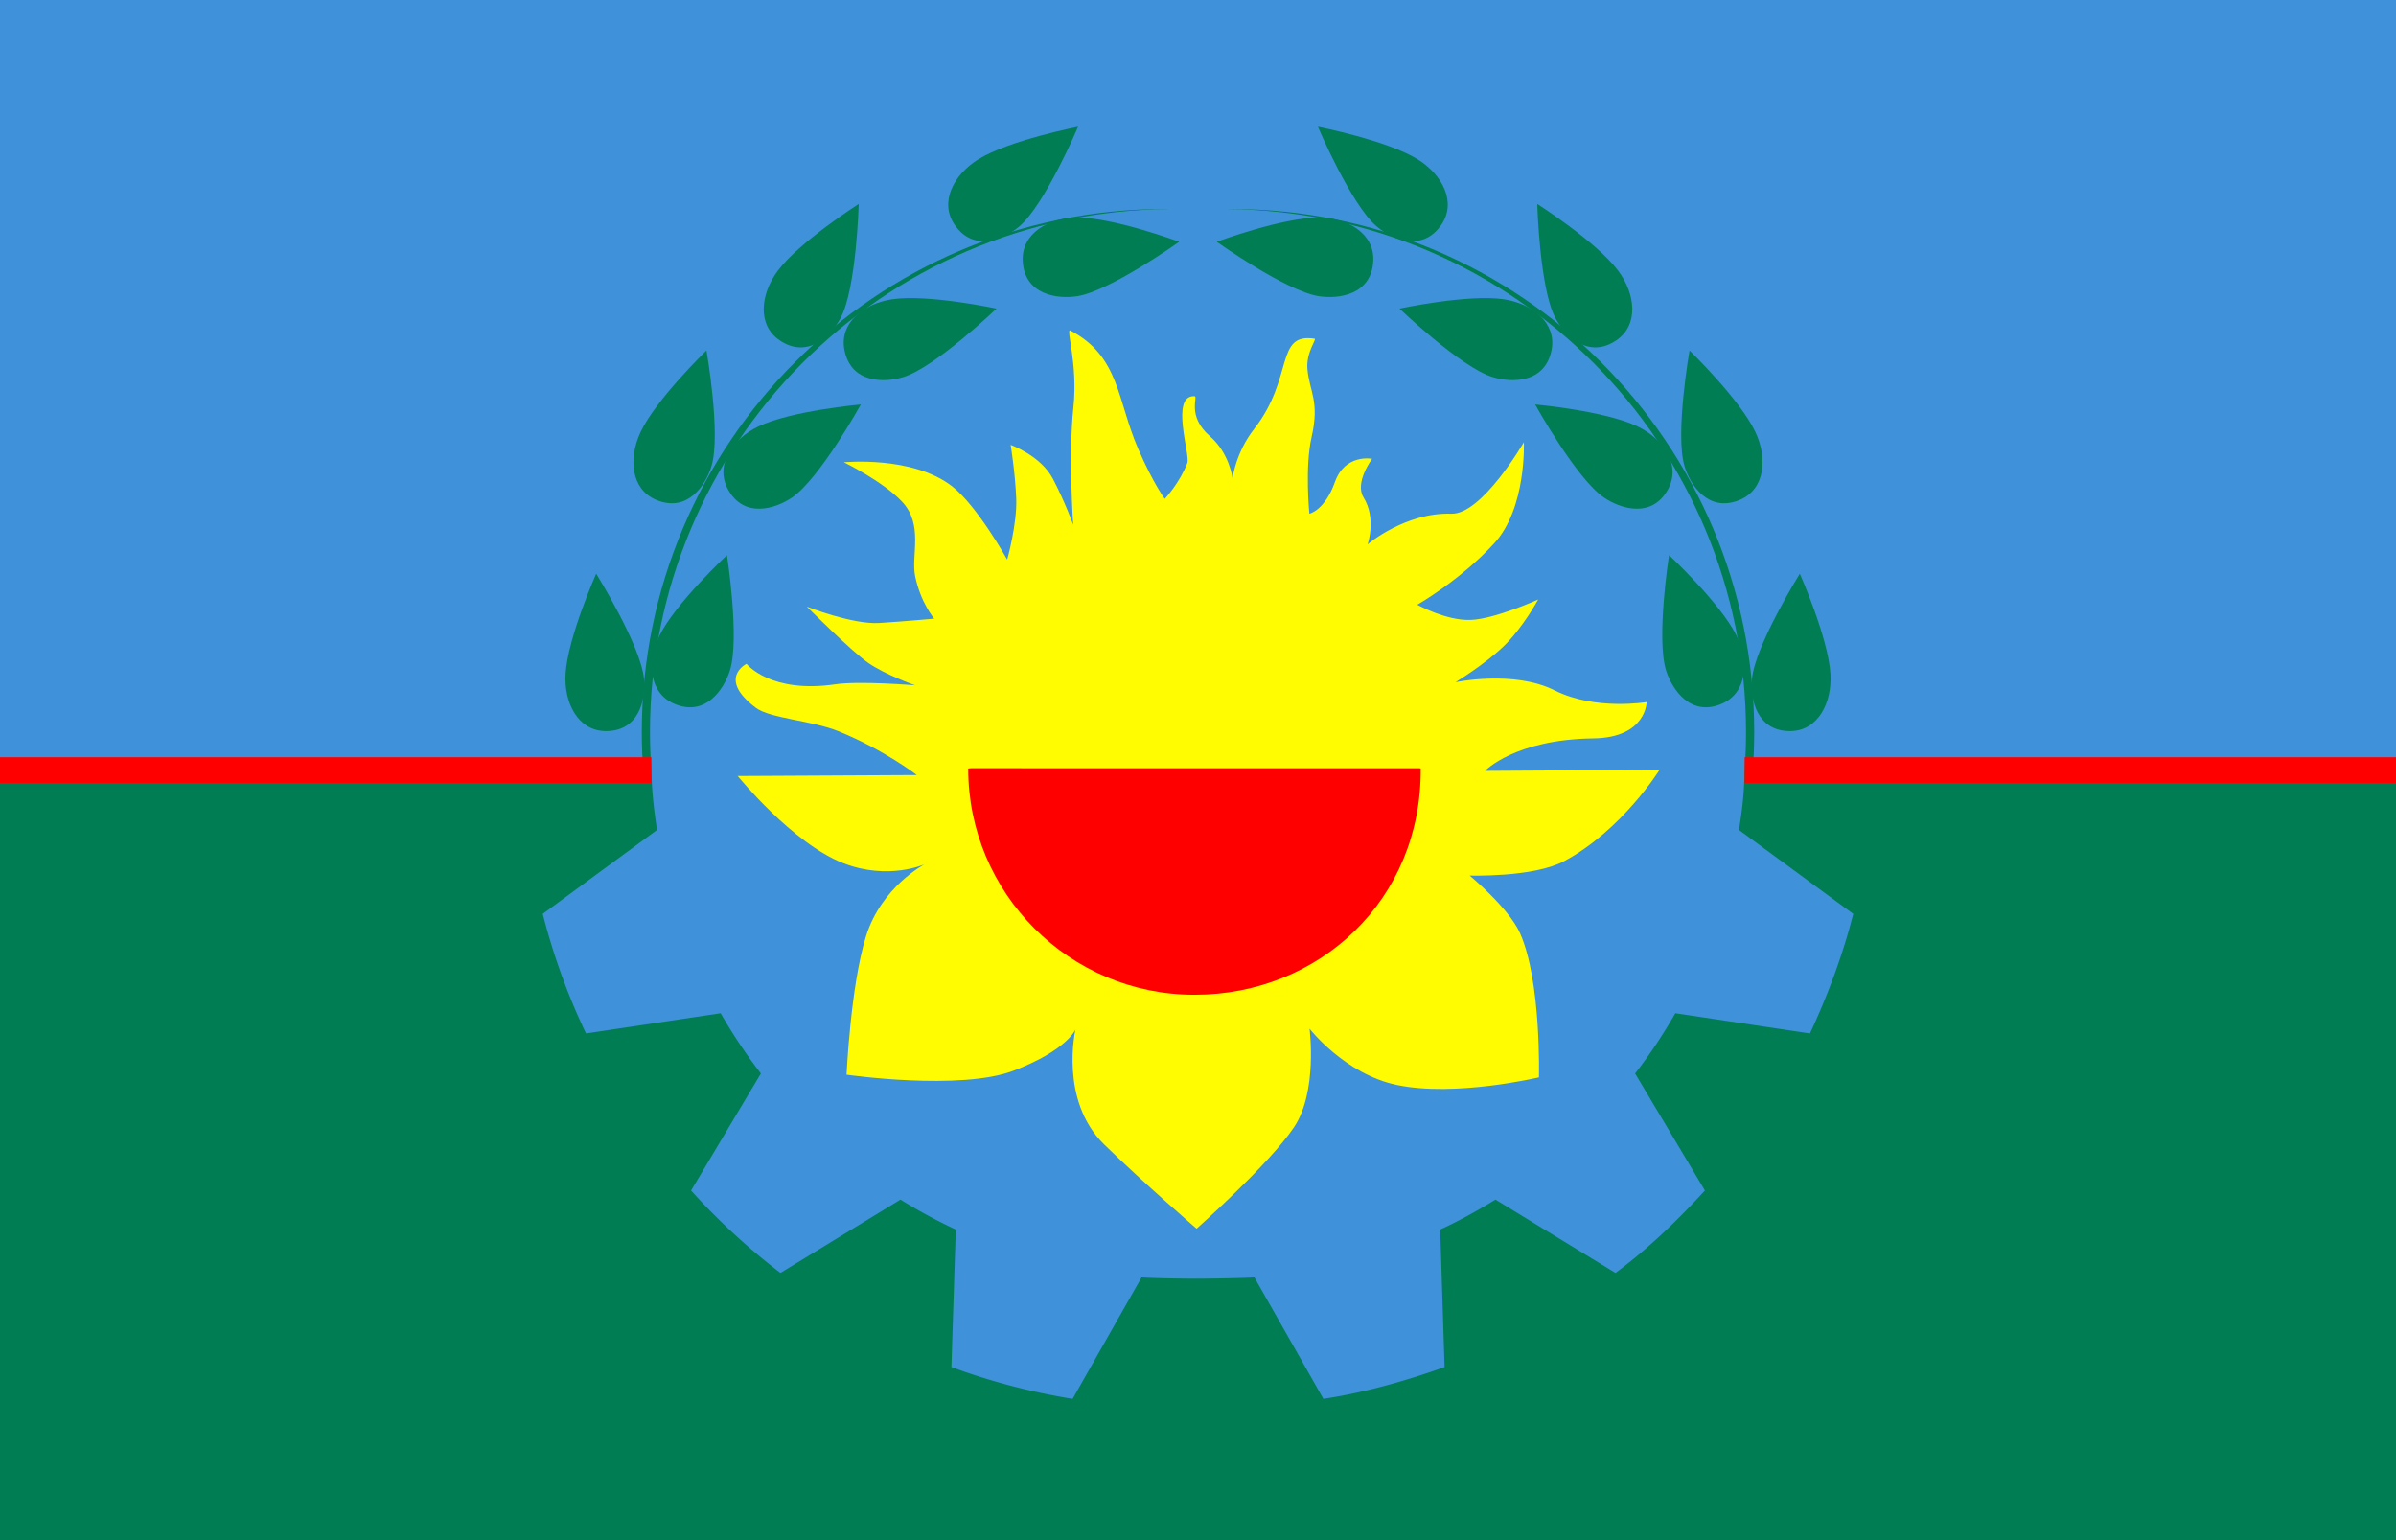 <svg width="1400.001" height="900" xml:space="preserve" xmlns="http://www.w3.org/2000/svg"><rect width="100%" height="100%" fill="#333333" stroke="none"/><path fill="#3F91D9" style="stroke-width:2.423;fill:#3f91d9;fill-opacity:1" d="M0 0h1400v869.157H0z"/><path fill="#fffb00" d="M507.334 496.1c-29.788-11.51-61.783-50.986-61.783-50.986l104.656-.56s-18.967-14.692-45.767-25.587c-15.46-6.286-40.017-7.441-48.342-13.727-22.755-17.183-5.395-25.67-5.395-25.67s13.884 17.572 51.947 11.943c14.082-2.084 46.552.597 46.552.597s-17.478-6.18-27.454-13.13c-9.976-6.95-35.806-32.827-35.806-32.827s26.787 10.554 42.373 9.549c15.587-1.005 32.047-2.533 32.047-2.533s-7.942-9.227-11.158-24.92c-2.47-12.049 5.15-29.982-7.759-43.568-11.34-11.936-33.88-22.892-33.88-22.892s39.848-3.965 63.124 13.94c14.787 11.375 32.319 42.92 32.319 42.92s5.877-20.838 5.28-35.758c-.596-14.92-3.25-31.255-3.25-31.255s17.574 6.188 24.736 19.915c7.162 13.727 11.815 26.79 11.815 26.79s-2.891-40.376.107-68.567c2.736-25.728-4.627-46.459-1.8-44.988 28.793 14.997 27.341 40.734 39.588 68.982 8.907 20.547 15.596 29.392 15.596 29.392s8.857-9.417 13.197-20.993c1.797-4.799-10.196-39.588 4.199-38.99 2.397.101-4.798 11.398 8.998 23.394 11.537 10.033 13.194 24.593 13.194 24.593s1.8-14.997 12.597-28.792c23.498-30.025 11.996-56.385 35.39-52.785 1.353.207-5.179 8.138-4.2 17.995 1.33 13.378 7.198 18.594 2.4 39.588-3.97 17.386-1.28 44.673-1.28 44.673s8.952-1.79 14.92-18.502c5.968-16.71 21.734-13.583 21.734-13.583s-10.361 13.908-5.023 22.536c7.759 12.533 2.387 27.453 2.387 27.453s22.037-18.8 48.939-17.904c17.904.597 42.374-41.777 42.374-41.777s1.65 38.401-17.308 59.084c-19.695 21.486-44.971 35.898-44.971 35.898s16.92 9.436 31.245 8.864c14.323-.573 39.39-11.937 39.39-11.937s-8.993 16.668-20.292 27.454c-11.3 10.785-28.05 20.888-28.05 20.888s34.018-7.238 57.89 4.737c23.873 11.974 53.843 6.851 53.843 6.851s-.127 20.834-31.164 21.237c-45.954.597-63.26 18.97-63.26 18.97l101.972-.6s-21.939 35.332-55.785 53.384c-17.993 9.6-55.184 8.398-55.184 8.398s22.815 18.87 29.394 33.592c12.595 28.19 11.077 84.332 11.077 84.332s-48.867 11.638-83.058 4.44c-30.404-6.4-50.968-32.872-50.968-32.872s4.837 36.685-9.014 57.463c-14.395 21.593-56.984 59.384-56.984 59.384s-31.185-26.902-53.985-49.188c-26.394-25.794-16.792-67.182-16.792-67.182s-4.801 11.996-35.993 23.995c-31.192 11.998-97.773 2.399-97.773 2.399s2.4-52.186 11.397-80.979c8.998-28.792 34.19-41.987 34.19-41.987s-20.996 9.604-47.39-.592z" style="stroke-width:2.387;fill:#fffb00;fill-opacity:1" transform="matrix(1 0 0 1 -14.505 8.351)"/><path fill="red" d="M844.03 440.6s.598.096.598.148c.596 76.691-59.185 132.195-132.195 132.195-73.01 0-132.195-59.188-132.195-132.195 0-.069 1.788-.19 1.788-.19z" style="stroke-width:2.387;fill:red;fill-opacity:1" transform="matrix(1 0 0 1 -14.505 8.351)"/><path fill="#007D52" d="M0 900V450h380.596c.299 13.08 1.416 22.372 3.295 34.998l-66.763 49.032a380.361 380.361 0 0 0 25.279 69.878l78.673-11.812a308.133 308.133 0 0 0 23.504 35.205l-40.793 68.39a385.148 385.148 0 0 0 52.245 48.163l70.13-42.851a307.593 307.593 0 0 0 32.31 17.491l-2.557 80.36a380.216 380.216 0 0 0 70.825 18.583l40.288-70.978c7.083.487 25.155.751 32.362.751 6.57 0 27.107-.345 33.574-.751l40.288 70.978c24.37-3.703 48.191-10.516 70.825-18.583l-2.557-80.36c11.206-5.123 21.875-11.112 32.31-17.491l70.13 42.851c19.39-14.433 35.924-30.397 52.246-48.163l-40.794-68.39c8.795-11.306 16.331-22.715 23.505-35.205l78.672 11.812c10.122-21.7 19.332-46.196 25.279-69.878l-66.763-49.032c2.118-13.44 2.975-21.037 3.295-34.998H1400v449.995H0Z" style="stroke-width:2.387;fill:#007d52;fill-opacity:1"/><g style="fill:#007d52;fill-opacity:1" fill="#007D52"><path d="M380.916 444.823c-.53-7.36-.811-14.786-.811-22.28 0-167.963 135.524-304.254 303.182-305.539-.797-.005-1.59-.03-2.387-.03-168.76 0-305.57 136.809-305.57 305.569 0 7.494.284 14.92.812 22.28z" style="stroke-width:2.387;fill:#007d52;fill-opacity:1" transform="translate(-.32 5.177)"/><path d="M376.62 391.585c1.085 11.717-2.744 30.731-22.584 30.45-15.997-.227-24.233-16.48-23.252-33.348 1.227-21.125 17.892-58.598 17.892-58.598s26.138 42 27.943 61.496zM416.06 267.123c-3.37 11.275-14.019 27.482-32.32 19.814-14.755-6.183-16.326-24.336-9.119-39.62 9.026-19.138 38.48-47.677 38.48-47.677s8.566 48.721 2.958 67.483zM491.456 180.72c-5.56 10.37-19.244 24.117-35.635 12.935-13.215-9.015-11.117-27.115-.993-40.643 12.68-16.938 47.256-38.996 47.256-38.996s-1.373 49.45-10.628 66.704zM595.973 127.088c-8.967 7.618-26.728 15.41-37.898-.995-9.005-13.223-.432-29.301 13.937-38.19 17.997-11.131 58.244-19.016 58.244-19.016s-19.36 45.525-34.283 58.201zM426.757 386.784c-3.584 11.208-14.541 27.21-32.692 19.194-14.634-6.465-15.86-24.642-8.362-39.786 9.389-18.962 39.382-46.936 39.382-46.936s7.635 48.876 1.672 67.528zM463.172 285.514c-9.71 6.646-28.184 12.548-37.59-4.925-7.582-14.087 2.614-29.189 17.83-36.537 19.056-9.2 59.904-12.862 59.904-12.862s-23.985 43.266-40.144 54.324zM528.175 215.173c-11.242 3.476-30.636 3.646-34.449-15.825-3.074-15.698 11.132-27.107 27.843-29.626 20.927-3.148 61.028 5.44 61.028 5.44s-35.713 34.23-54.422 40.011zM629.736 167.903c-11.624 1.827-30.841-.79-31.82-20.609-.788-15.978 14.91-25.226 31.808-25.317 21.16-.114 59.615 14.145 59.615 14.145s-40.26 28.747-59.603 31.781z" style="stroke-width:2.387;fill:#007d52;fill-opacity:1" transform="translate(-.32 5.177)"/></g><g style="fill:#007d52;fill-opacity:1" fill="#007D52"><path d="M1037.8 444.823c.532-7.36.812-14.786.812-22.28 0-167.963-135.525-304.254-303.183-305.539.798-.005 1.59-.03 2.388-.03 168.76 0 305.57 136.809 305.57 305.569 0 7.494-.283 14.92-.813 22.28z" style="stroke-width:2.387;fill:#007d52;fill-opacity:1" transform="translate(-18.396 5.177)"/><path d="M1042.097 391.585c-1.084 11.717 2.743 30.731 22.584 30.45 15.997-.227 24.233-16.48 23.251-33.348-1.227-21.125-17.892-58.598-17.892-58.598s-26.138 42-27.943 61.496zM1002.657 267.123c3.366 11.275 14.018 27.482 32.319 19.814 14.755-6.183 16.326-24.336 9.117-39.62-9.026-19.138-38.48-47.677-38.48-47.677s-8.564 48.721-2.956 67.483zM927.258 180.72c5.562 10.37 19.244 24.117 35.637 12.935 13.213-9.015 11.117-27.115.993-40.643-12.679-16.938-47.256-38.996-47.256-38.996s1.373 49.45 10.626 66.704zM822.744 127.088c8.966 7.618 26.727 15.41 37.895-.995 9.005-13.223.434-29.301-13.937-38.19-17.997-11.131-58.244-19.016-58.244-19.016s19.363 45.525 34.286 58.201zM991.962 386.784c3.581 11.208 14.541 27.21 32.689 19.194 14.636-6.465 15.863-24.642 8.365-39.786-9.392-18.962-39.385-46.936-39.385-46.936s-7.632 48.876-1.669 67.528zM955.544 285.514c9.71 6.646 28.185 12.548 37.588-4.925 7.582-14.087-2.614-29.189-17.83-36.537-19.056-9.2-59.904-12.862-59.904-12.862s23.987 43.266 40.146 54.324zM890.54 215.173c11.243 3.476 30.637 3.646 34.45-15.825 3.075-15.698-11.132-27.107-27.843-29.626-20.926-3.148-61.025 5.44-61.025 5.44s35.71 34.23 54.417 40.011zM788.98 167.903c11.624 1.827 30.842-.79 31.82-20.609.788-15.978-14.91-25.226-31.808-25.317-21.16-.114-59.614 14.145-59.614 14.145s40.259 28.747 59.602 31.781z" style="stroke-width:2.387;fill:#007d52;fill-opacity:1" transform="translate(-18.396 5.177)"/></g><path style="fill:none;fill-opacity:1;stroke:red;stroke-width:15;stroke-linecap:butt;stroke-linejoin:miter;stroke-miterlimit:4;stroke-dasharray:none;stroke-opacity:1" d="M0 450h380.596M1019.404 450H1400"/></svg>